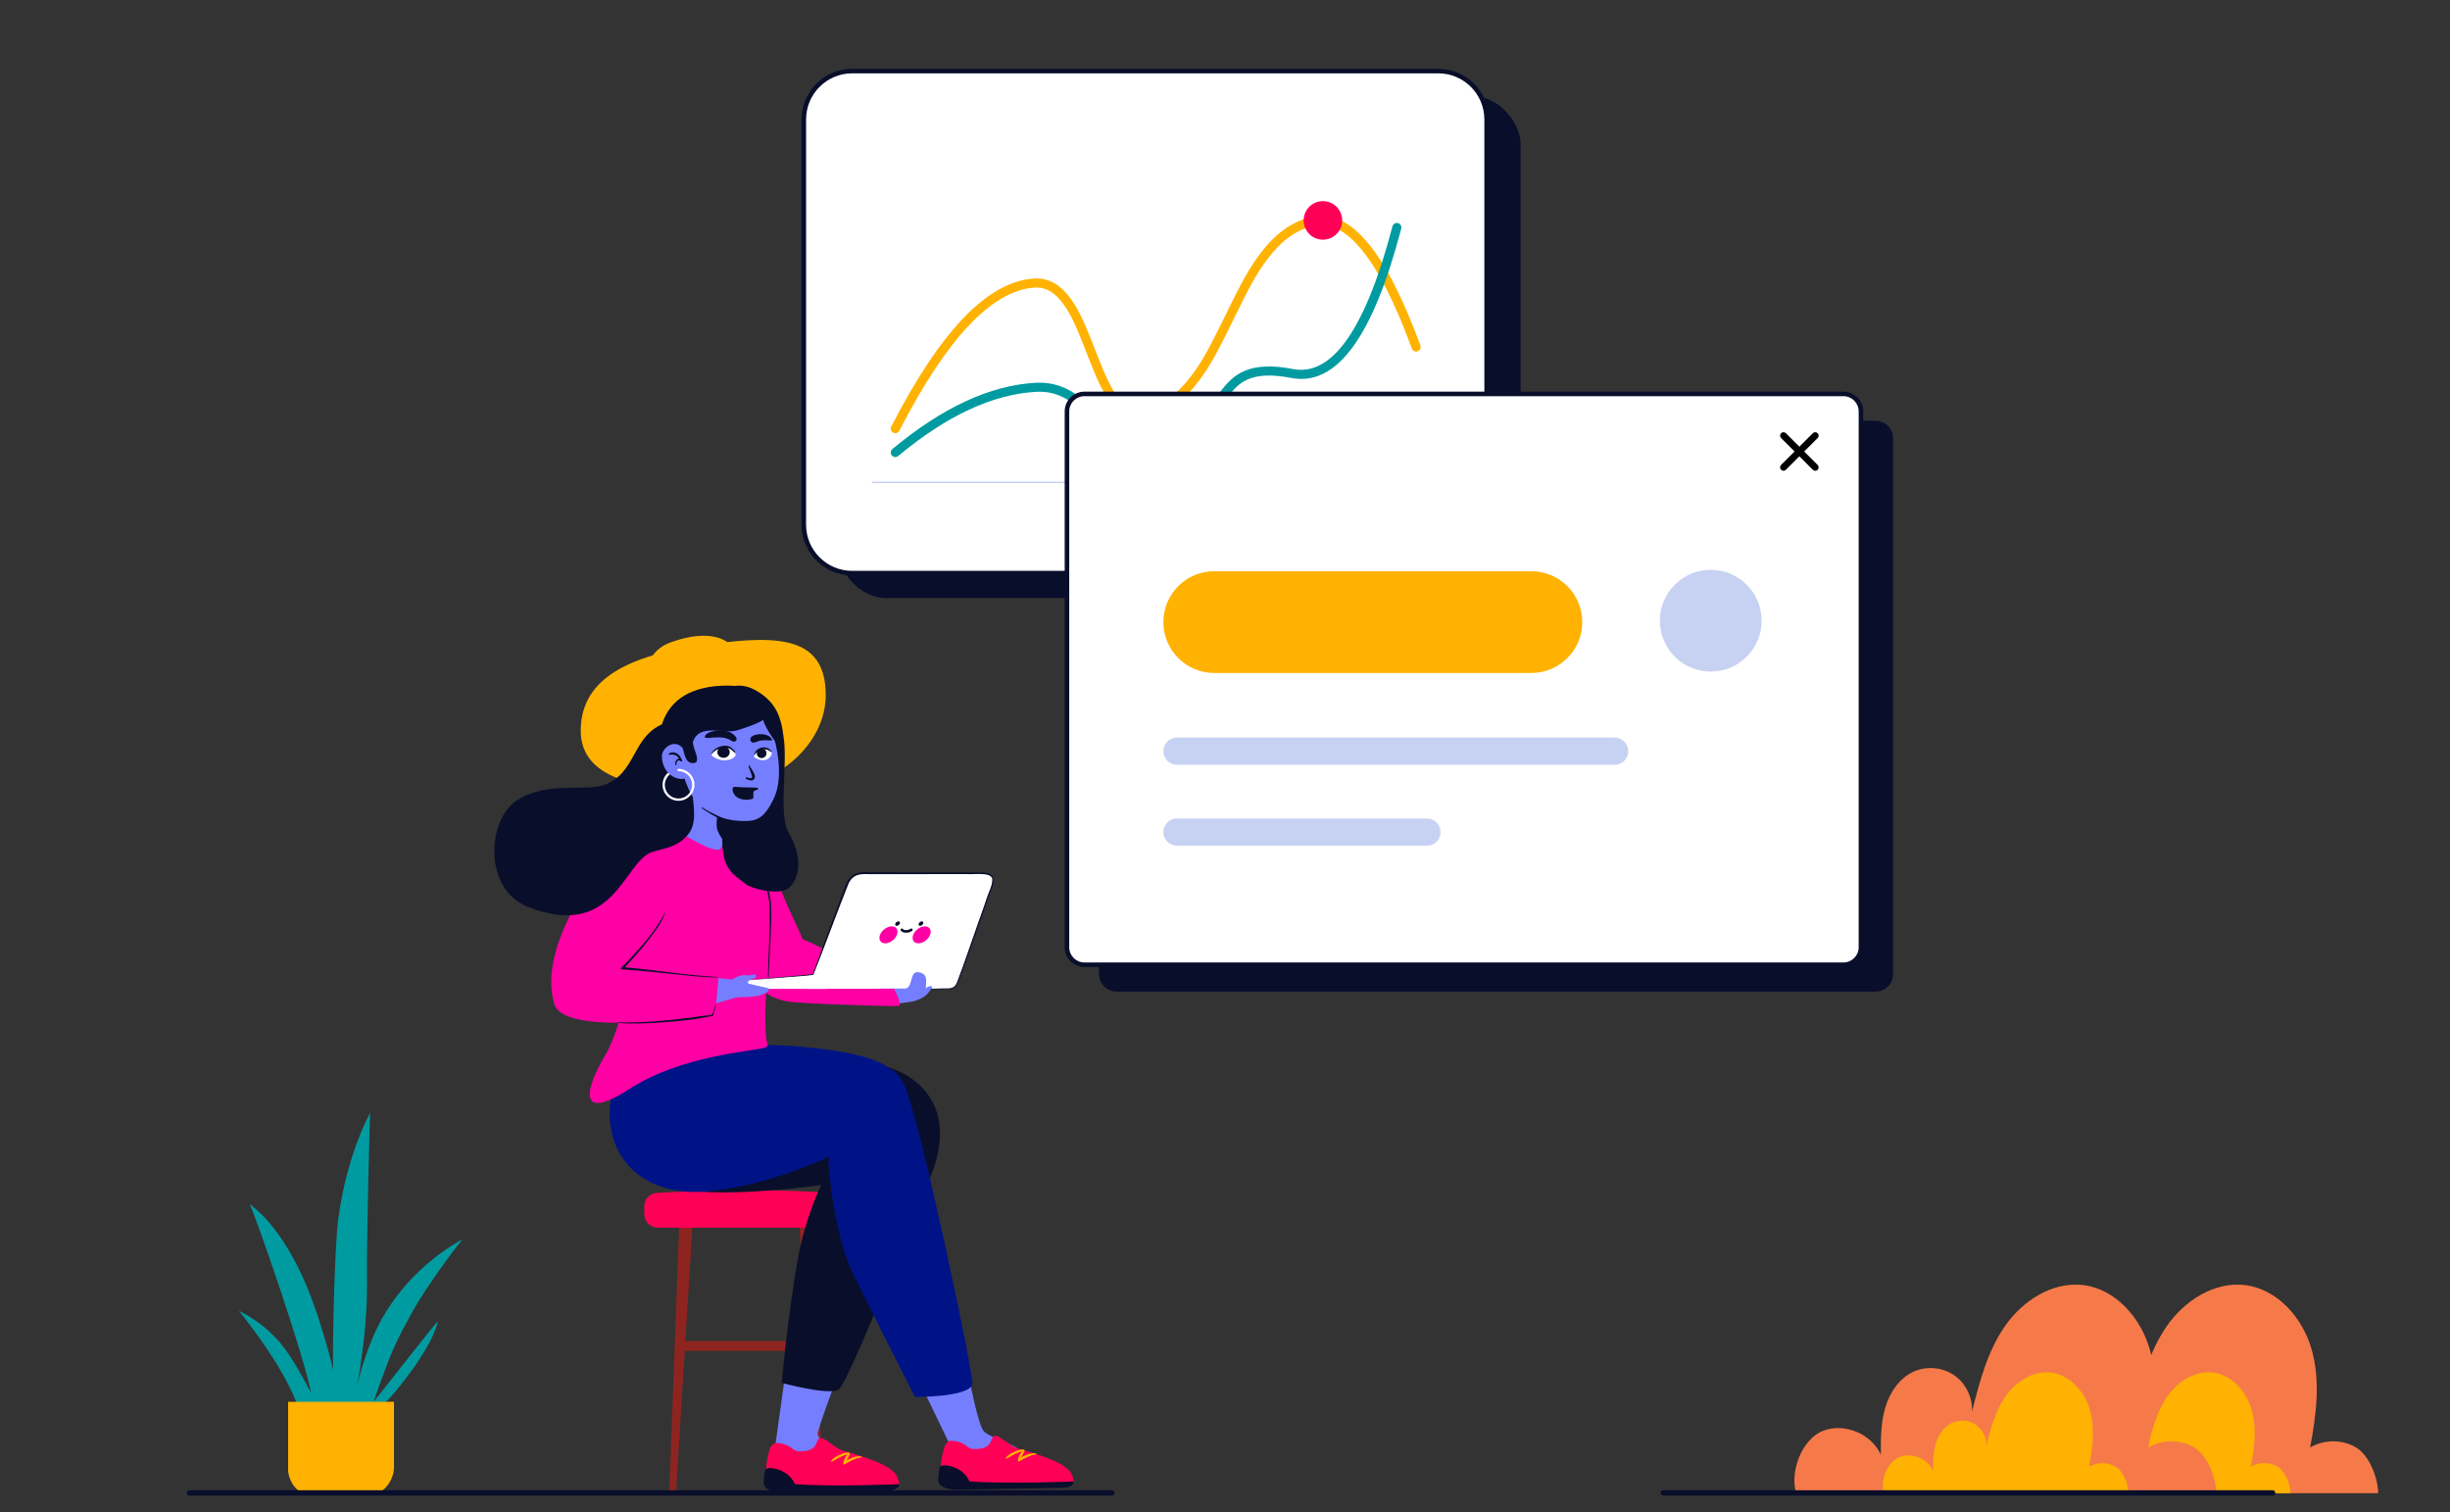 <svg viewBox="-40 80 3240 2000" fill="none" xmlns="http://www.w3.org/2000/svg" xmlns:xlink="http://www.w3.org/1999/xlink" xmlns:blush="http://design.blush" overflow="visible" width="3240px" height="2000px"><rect x="-40" y="80" width="3240" height="2000" fill="#333333" stroke="none"/><g id="Master/Scenes/Work From Home" blush:has-customizable-colors="true" blush:viewBox="0 -7.999999999999773 3199.999999999999 2416.0000000000005" blush:i="0"><g id="Master/Scenes/Working Remotely" blush:has-customizable-colors="true" blush:component="Master/Scenes/Working Remotely" blush:width="3200" blush:height="2400" blush:i="0.0" blush:value="Working Remotely" transform="scale(1 1)" blush:viewBox="-16 104.00000000000023 3215.999999999999 1967.9999999999998"><g id="Master/Scenes/Working Remotely" blush:has-customizable-colors="true" blush:viewBox="-16 104.00000000000023 3215.999999999999 1967.9999999999998" blush:i="0.0.0"><g id="Background" blush:i="0.0.0.0"><g id="Chair" blush:component="Chair" blush:defaultValue="Stool" blush:width="700" blush:height="800" transform="translate(596 1255) scale(1 1)" blush:i="0.0.0.0.0" blush:value="Stool" blush:viewBox="214.15525114155253 396 271.6894977168952 403.9999999999999"><g id="Chair/Stool" blush:viewBox="214.15525114155253 396 271.6894977168952 403.9999999999999" blush:i="0.0.0.0.0.0"><g id="Group" blush:i="0.0.0.0.0.0.0"><path id="Combined Shape" fill-rule="evenodd" clip-rule="evenodd" d="M263 425.639H281L270.361 598.639H430.639L420 425.639H438L444.476 598.639H445V611.639H444.963L452 799.639H443L431.439 611.639H269.561L258 799.639H249L263 425.639Z" fill="#8E2420" blush:i="0.0.0.0.0.0.0.0"/></g><path id="Rectangle" fill-rule="evenodd" clip-rule="evenodd" d="M216 420.465C216 410.995 223.306 403.159 232.762 402.634C257.309 401.269 305.348 399 353.332 399C398.553 399 443.722 401.219 467.282 402.588C476.712 403.135 484 410.96 484 420.406V430.639C484 440.581 475.941 448.639 466 448.639H234C224.059 448.639 216 440.581 216 430.639V420.465Z" fill="#FF0057" blush:i="0.0.0.0.0.0.1"/></g></g><g id="Medium Plants" blush:component="Medium Plants" blush:defaultValue="Plant 2" blush:width="845" blush:height="800" transform="translate(-1 1255) scale(1 1)" blush:i="0.0.0.0.1" blush:value="Plant 1" blush:viewBox="274.625 296.4059196617337 299.9749999999998 507.399577167019"><g id="Medium Plants/Plant 1" blush:viewBox="274.625 296.4059196617337 299.9749999999998 507.399577167019" blush:i="0.0.0.0.1.0"><g id="Group" blush:i="0.0.0.0.1.0.0"><path id="Fill 1" fill-rule="evenodd" clip-rule="evenodd" d="M356.365 503.474C327.777 445.413 300.03 424.299 291.225 417.517C299.353 433.795 363.551 619.095 372.433 667.614C342.629 608.883 327.262 596.196 321.705 590.482C306.664 575.016 287.838 564.028 277 558.602C281.745 565.191 337.284 631.858 356.927 690.191L372.506 718H450.401C450.401 718 458.529 690.988 471.398 679.057C484.268 667.128 532.765 607.409 540.216 572.138C522.239 592.953 465.071 667.128 454.901 679.057C479.964 608.117 483.727 601.563 505.145 562.223C526.564 522.881 570.969 465.279 573 463.923C549.97 476.133 482.258 518.8 450.147 603.33C436.728 638.654 432.522 661.151 432.522 661.151C432.522 661.151 447.024 590.548 446.346 521.361C445.668 452.175 450.401 297 450.401 297C450.401 297 419.527 351.185 408.086 439.025C403.855 471.509 400.285 604.942 401.639 637.22C401.639 637.22 384.121 559.844 356.365 503.474Z" fill="#009BA0" blush:i="0.0.0.0.1.0.0.0"/><path id="Fill 4" fill-rule="evenodd" clip-rule="evenodd" d="M455.622 800H365.883C352.693 800 342 781.764 342 768.532V679H482V766.029C482 780.583 470.13 800 455.622 800" fill="#FFB201" blush:i="0.0.0.0.1.0.0.1"/></g></g></g><g id="Outdoor Plants" blush:component="Outdoor Plants" blush:defaultValue="Plant 1" blush:width="751" blush:height="965" transform="translate(2449 1090) scale(1 1)" blush:i="0.0.0.0.2" blush:value="Bush" blush:viewBox="97.9775064267352 685.1499999999999 559.87146529563 279.84999999999997"><g id="Outdoor Plants/Bush" blush:viewBox="97.9775064267352 685.1499999999999 559.87146529563 279.84999999999997" blush:i="0.0.0.0.2.0"><g id="Group 16 Copy" blush:i="0.0.0.0.2.0.0"><path id="Fill 1" fill-rule="evenodd" clip-rule="evenodd" d="M100.395 964.969C102.956 964.611 105.816 965.245 108.376 964.886H656C655.749 944.057 643.866 913.873 625.677 903.68C607.501 893.499 583.903 893.822 566.014 904.469C574.079 861.735 579.919 817.087 568.156 775.202C556.417 733.318 522.971 694.759 479.773 689.59C439.267 684.757 399.934 710.204 376.612 743.666C353.29 777.128 342.831 817.637 332.815 857.165C333.952 838.466 324.678 819.48 309.254 808.856C293.817 798.232 272.769 796.366 255.705 804.094C236.655 812.72 223.982 831.814 218.107 851.889C212.244 871.976 212.256 893.224 212.315 914.136C200.11 886.476 164.821 871.581 136.497 882.133C108.161 892.697 91.516 936.077 100.395 964.969" fill="#F67A49" blush:i="0.0.0.0.2.0.0.0"/><path id="Fill 4" fill-rule="evenodd" clip-rule="evenodd" d="M216.397 964.975C217.891 964.761 219.553 965.153 221.047 964.927H540C539.857 952.854 532.923 935.356 522.344 929.456C511.753 923.556 498.018 923.735 487.594 929.92C492.292 905.143 495.687 879.247 488.849 854.97C482 830.692 462.515 808.341 437.352 805.344C413.767 802.536 390.864 817.286 377.272 836.687C363.692 856.088 357.608 879.557 351.763 902.478C352.42 891.642 347.029 880.639 338.04 874.489C329.05 868.328 316.786 867.233 306.852 871.718C295.759 876.726 288.371 887.788 284.952 899.421C281.546 911.067 281.546 923.39 281.581 935.499C274.481 919.476 253.92 910.841 237.424 916.966C220.916 923.081 211.221 948.227 216.397 964.975" fill="#FFB201" blush:i="0.0.0.0.2.0.0.1"/></g></g></g><g id="Outdoor Plants" blush:component="Outdoor Plants" blush:defaultValue="Bush" blush:width="751" blush:height="965" transform="translate(2235 1090) scale(1 1)" blush:i="0.0.0.0.3" blush:value="Bush" blush:viewBox="97.9775064267352 685.1499999999999 559.87146529563 279.84999999999997"><g id="Outdoor Plants/Bush" blush:viewBox="97.9775064267352 685.1499999999999 559.87146529563 279.84999999999997" blush:i="0.0.0.0.3.0"><g id="Group 16 Copy" blush:i="0.0.0.0.3.0.0"><path id="Fill 1" fill-rule="evenodd" clip-rule="evenodd" d="M100.395 964.969C102.956 964.611 105.816 965.245 108.376 964.886H656C655.749 944.057 643.866 913.873 625.677 903.68C607.501 893.499 583.903 893.822 566.014 904.469C574.079 861.735 579.919 817.087 568.156 775.202C556.417 733.318 522.971 694.759 479.773 689.59C439.267 684.757 399.934 710.204 376.612 743.666C353.29 777.128 342.831 817.637 332.815 857.165C333.952 838.466 324.678 819.48 309.254 808.856C293.817 798.232 272.769 796.366 255.705 804.094C236.655 812.72 223.982 831.814 218.107 851.889C212.244 871.976 212.256 893.224 212.315 914.136C200.11 886.476 164.821 871.581 136.497 882.133C108.161 892.697 91.516 936.077 100.395 964.969" fill="#F67A49" blush:i="0.0.0.0.3.0.0.0"/><path id="Fill 4" fill-rule="evenodd" clip-rule="evenodd" d="M216.397 964.975C217.891 964.761 219.553 965.153 221.047 964.927H540C539.857 952.854 532.923 935.356 522.344 929.456C511.753 923.556 498.018 923.735 487.594 929.92C492.292 905.143 495.687 879.247 488.849 854.97C482 830.692 462.515 808.341 437.352 805.344C413.767 802.536 390.864 817.286 377.272 836.687C363.692 856.088 357.608 879.557 351.763 902.478C352.42 891.642 347.029 880.639 338.04 874.489C329.05 868.328 316.786 867.233 306.852 871.718C295.759 876.726 288.371 887.788 284.952 899.421C281.546 911.067 281.546 923.39 281.581 935.499C274.481 919.476 253.92 910.841 237.424 916.966C220.916 923.081 211.221 948.227 216.397 964.975" fill="#FFB201" blush:i="0.0.0.0.3.0.0.1"/></g></g></g><g id="Floor" blush:i="0.0.0.0.4"><path id="Path 4 Copy" d="M1430.5 2051C1432.43 2051 1434 2052.57 1434 2054.5C1434 2056.37 1432.54 2057.9 1430.69 2057.99L1430.5 2058H210.5C208.567 2058 207 2056.43 207 2054.5C207 2052.63 208.464 2051.1 210.308 2051.01L210.5 2051H1430.5Z" fill="#090E2B" blush:i="0.0.0.0.4.0"/><path id="Path 4 Copy 2" d="M2965.5 2051C2967.43 2051 2969 2052.57 2969 2054.5C2969 2056.37 2967.54 2057.9 2965.69 2057.99L2965.5 2058H2159.5C2157.57 2058 2156 2056.43 2156 2054.5C2156 2052.63 2157.46 2051.1 2159.31 2051.01L2159.5 2051H2965.5Z" fill="#090E2B" blush:i="0.0.0.0.4.1"/></g><g id="UI Elements" blush:component="UI Elements" blush:defaultValue="UI Card 1" blush:width="1101" blush:height="811" transform="translate(946 117) scale(1 1)" blush:i="0.0.0.0.5" blush:value="Graph 1" blush:viewBox="71.56500000000005 52.89130434782612 957.8700000000002 705.2173913043478"><g id="UI Elements/Graph 1" blush:viewBox="71.56500000000005 52.89130434782612 957.8700000000002 705.2173913043478" blush:i="0.0.0.0.5.0"><g id="Interfae Box 2" blush:i="0.0.0.0.5.0.0"><rect id="Rectangle Copy 5" x="122" y="90" width="903" height="664" rx="64" fill="#090E2B" blush:i="0.0.0.0.5.0.0.0"/><rect id="Rectangle Copy" x="77" y="57" width="903" height="664" rx="64" fill="white" blush:i="0.0.0.0.5.0.0.1"/><path id="Rectangle Copy 2" fill-rule="evenodd" clip-rule="evenodd" d="M141 54H916C953.003 54 983 83.997 983 121V657C983 694.003 953.003 724 916 724H141C103.997 724 74 694.003 74 657V121C74 83.997 103.997 54 141 54ZM916 60H141C107.311 60 80 87.311 80 121V657C80 690.689 107.311 718 141 718H916C949.689 718 977 690.689 977 657V121C977 87.311 949.689 60 916 60Z" fill="#090E2B" blush:i="0.0.0.0.5.0.0.2"/><path id="Path 9" d="M747.653 250.062C799.008 237.451 846.649 294.932 892.393 419.938C893.531 423.05 891.932 426.496 888.82 427.635C885.708 428.773 882.262 427.174 881.123 424.062C837.367 304.486 793.225 251.227 750.515 261.716C727.031 267.483 707.546 282.317 689.503 306.517L688.258 308.2C675.507 325.58 666.039 342.909 647.75 380.317L641.519 393.08C622.885 431.093 613.19 448.511 599.294 466.958C579.416 493.348 557.312 509.718 530.238 515.729C510.923 520.017 495.179 512.232 481.893 494.305L481.491 493.759C471.833 480.53 464.903 465.491 452.695 434.143L448.913 424.412C437.261 394.542 430.423 379.666 421.33 366.632C409.855 350.183 397.481 342.462 382.327 343.379C326.588 346.748 266.548 409.572 203.338 532.62C201.824 535.568 198.207 536.73 195.26 535.216C192.312 533.701 191.15 530.085 192.664 527.137C257.66 400.612 320.261 335.109 381.603 331.4C401.298 330.21 417.197 339.995 430.762 359.182L431.172 359.767C440.789 373.553 447.79 388.631 459.348 418.146L464.578 431.584C475.839 460.397 482.401 474.547 490.916 486.316L491.183 486.683C501.978 501.47 513.339 507.188 527.637 504.014C551.608 498.692 571.418 484.021 589.709 459.738L590.971 458.049C603.763 440.786 613.266 423.501 631.38 386.501L637.598 373.761C656.204 335.753 665.842 318.271 679.447 299.93L679.883 299.344C699.461 273.085 721.154 256.569 747.653 250.062Z" fill="#FFB201" blush:i="0.0.0.0.5.0.0.3"/><path id="Path 9 Copy" d="M855.461 262.363C856.299 259.157 859.578 257.238 862.784 258.076C865.99 258.915 867.909 262.194 867.07 265.399C829.866 407.628 782.055 474.407 721.873 462.893C695.818 457.908 677.611 458.83 664.083 464.799C653.666 469.395 646.384 476.268 636.161 489.881L634.978 491.468L628.885 499.787C626.262 503.356 624.157 506.139 622 508.857C613.001 520.193 604.125 528.884 593.015 536.394C579.577 545.476 563.492 552.228 543.679 556.626C525.421 560.68 509.764 558.613 495.299 551.083C484.531 545.477 475.982 538.235 462.563 524.523L456.286 518.055C442.762 504.11 434.925 497.125 425.082 491.229C412.568 483.734 399.247 480.295 383.426 481.252C326.304 484.705 265.765 512.91 201.838 566.097C199.29 568.217 195.507 567.87 193.388 565.322C191.268 562.775 191.615 558.992 194.163 556.873C259.906 502.175 322.744 472.898 382.702 469.273C400.993 468.168 416.704 472.224 431.248 480.934L432.227 481.527C442.435 487.781 450.591 495.018 463.643 508.406L469.932 514.893L471.091 516.081C483.692 528.959 491.495 535.574 500.841 540.439C512.803 546.666 525.578 548.353 541.078 544.911C559.453 540.832 574.139 534.668 586.296 526.452C596.284 519.701 604.309 511.842 612.602 501.396L613.687 500.016C615.139 498.156 616.625 496.188 618.339 493.87L625.137 484.594L625.571 484.007C637.436 468.013 646.148 459.596 659.239 453.82C675.277 446.744 695.873 445.701 724.128 451.107C775.368 460.91 819.734 398.943 855.461 262.363Z" fill="#009BA0" blush:i="0.0.0.0.5.0.0.4"/><circle id="Oval" cx="763.5" cy="254.5" r="25.5" fill="#FF0057" blush:i="0.0.0.0.5.0.0.5"/><rect id="Rectangle" x="167" y="600" width="709" height="2" fill="#C7D2F2" blush:i="0.0.0.0.5.0.0.6"/></g></g></g><g id="UI Elements" blush:component="UI Elements" blush:defaultValue="Graph 1" blush:width="1101" blush:height="811" transform="translate(1367 581) scale(1 1)" blush:i="0.0.0.0.6" blush:value="UI Card 1" blush:viewBox="0 14.324728260869506 1100.9999999999998 798.8790760869566"><g id="UI Elements/UI Card 1" blush:viewBox="0 14.324728260869506 1100.9999999999998 798.8790760869566" blush:i="0.0.0.0.6.0"><g id="userinterface" blush:i="0.0.0.0.6.0.0"><path id="Stroke 1 Copy" fill-rule="evenodd" clip-rule="evenodd" d="M1073.39 810.432H69.612C56.847 810.432 46.5 800.085 46.5 787.32V78.615C46.5 65.85 56.847 55.501 69.612 55.501H1073.39C1086.15 55.501 1096.5 65.85 1096.5 78.615V787.32C1096.5 800.085 1086.15 810.432 1073.39 810.432Z" fill="#090E2B" blush:i="0.0.0.0.6.0.0.0"/><path id="Stroke 1" fill-rule="evenodd" clip-rule="evenodd" d="M1030.89 774.932H27.112C14.347 774.932 4 764.585 4 751.82V43.115C4 30.35 14.347 20 27.112 20H1030.89C1043.65 20 1054 30.35 1054 43.115V751.82C1054 764.585 1043.65 774.932 1030.89 774.932Z" fill="white" blush:i="0.0.0.0.6.0.0.1"/><path id="Stroke 1 Copy 2" fill-rule="evenodd" clip-rule="evenodd" d="M27.112 17H1030.89C1045.31 17 1057 28.693 1057 43.115V751.82C1057 766.242 1045.31 777.932 1030.89 777.932H27.112C12.69 777.932 1 766.242 1 751.82V43.115C1 28.693 12.691 17 27.112 17ZM1030.89 23H27.112C16.005 23 7 32.006 7 43.115V751.82C7 762.928 16.004 771.932 27.112 771.932H1030.89C1041.99 771.932 1051 762.928 1051 751.82V43.115C1051 32.006 1041.99 23 1030.89 23Z" fill="#090E2B" blush:i="0.0.0.0.6.0.0.2"/><path id="Stroke 5" fill-rule="evenodd" clip-rule="evenodd" d="M618.178 389.062H198.784C161.623 389.062 131.5 358.939 131.5 321.778C131.5 284.623 161.623 254.5 198.784 254.5H618.178C655.336 254.5 685.459 284.623 685.459 321.778C685.459 358.939 655.336 389.062 618.178 389.062Z" fill="#FFB201" blush:i="0.0.0.0.6.0.0.3"/><path id="Stroke 7" fill-rule="evenodd" clip-rule="evenodd" d="M855.382 387.211V387.211C818.224 387.211 788.098 357.088 788.098 319.927C788.098 282.772 818.224 252.649 855.382 252.649C892.54 252.649 922.663 282.772 922.663 319.927C922.663 357.088 892.54 387.211 855.382 387.211Z" fill="#C7D2F2" blush:i="0.0.0.0.6.0.0.4"/><g id="cross" blush:i="0.0.0.0.6.0.0.5"><path id="Stroke 9" d="M990.392 71.947C992.15 70.19 994.999 70.19 996.756 71.947C998.459 73.65 998.512 76.377 996.916 78.144L996.756 78.311L954.756 120.311C952.999 122.069 950.15 122.069 948.392 120.311C946.69 118.609 946.637 115.882 948.233 114.115L948.392 113.947L990.392 71.947Z" fill="black" blush:i="0.0.0.0.6.0.0.5.0"/><path id="Stroke 11" d="M948.392 71.947C950.095 70.245 952.822 70.192 954.588 71.788L954.756 71.947L996.756 113.947C998.514 115.705 998.514 118.554 996.756 120.311C995.054 122.014 992.327 122.067 990.56 120.471L990.392 120.311L948.392 78.311C946.635 76.554 946.635 73.705 948.392 71.947Z" fill="black" blush:i="0.0.0.0.6.0.0.5.1"/></g><path id="Stroke 13" d="M728.248 474.5C738.189 474.5 746.248 482.559 746.248 492.5C746.248 502.331 738.367 510.321 728.579 510.498L728.248 510.5H149.5C139.559 510.5 131.5 502.442 131.5 492.5C131.5 482.67 139.381 474.68 149.169 474.503L149.5 474.5H728.248Z" fill="#C7D2F2" blush:i="0.0.0.0.6.0.0.6"/><path id="Stroke 15" d="M480.052 581.5C489.993 581.5 498.052 589.559 498.052 599.5C498.052 609.331 490.171 617.321 480.383 617.498L480.052 617.5H149.5C139.559 617.5 131.5 609.442 131.5 599.5C131.5 589.67 139.381 581.68 149.169 581.503L149.5 581.5H480.052Z" fill="#C7D2F2" blush:i="0.0.0.0.6.0.0.7"/></g></g></g></g><g id="Master/Character/Sitting [colors]" blush:has-customizable-colors="true" blush:component="Master/Character/Sitting [colors]" blush:width="1110" blush:height="1500" transform="translate(409 557) scale(1 1)" blush:i="0.0.0.1" blush:value="Sitting [colors]" blush:viewBox="172.5 165 765.0000000000002 1335"><g id="Master/Character/Sitting [colors]" blush:has-customizable-colors="true" blush:viewBox="172.5 165 765.0000000000002 1335" blush:i="0.0.0.1.0"><g id="Lower Body/Sitting" blush:component="Lower Body/Sitting" blush:defaultValue="On Chair 1" blush:width="752" blush:height="560" transform="translate(179 940) scale(1 1)" blush:i="0.0.0.1.0.0" blush:value="On Chair 1" blush:viewBox="176.72000000000003 -36.12903225806457 616.6399999999999 594.6236559139786"><g id="Lower Body/Sitting/On Chair 1" blush:viewBox="176.72000000000003 -36.12903225806457 616.6399999999999 594.6236559139786" blush:i="0.0.0.1.0.0.0"><path id="Fill 3" fill-rule="evenodd" clip-rule="evenodd" d="M410.615 399.5C410.615 399.5 400.358 471.95 396.172 502.906C391.95 534.126 467.049 503.737 467.049 503.737C467.049 503.737 453.51 484.443 453.305 479.158C453.101 473.871 476.219 412 476.219 412L410.615 399.5Z" fill="#757eff" blush:color="Skin-500" blush:i="0.0.0.1.0.0.0.0"/><path id="Fill 5" fill-rule="evenodd" clip-rule="evenodd" d="M561.036 0C597.898 16.848 635.154 59.389 602.589 139.129C570.025 218.869 493.394 411.872 481.35 420.555C469.306 429.239 405.785 412 405.785 412C405.785 412 412.733 330.944 426.535 251.243C436.642 192.88 457.953 150.326 457.953 150.326C457.953 150.326 286.541 174.784 243.983 146.076C188.125 108.397 229.481 6.861 261.586 -5.711C302.859 -21.871 490.855 -32.076 561.036 0Z" fill="#090E2B" blush:i="0.0.0.1.0.0.0.1"/><path id="Fill 17" fill-rule="evenodd" clip-rule="evenodd" d="M559.105 537.55C553.719 520.869 514.662 509.853 486.46 501.514C476.967 498.706 463.703 484.835 457.546 485.001C448.582 485.245 457.367 503.898 427.363 502.274C419.419 501.845 418.852 493.484 401.592 491.581C398.787 491.273 394.499 490.728 390.796 497.394C388.732 501.111 380.282 534.664 388.578 548.345C446.664 549.846 506.413 548.363 558.02 547.882C563.06 547.834 560.482 541.819 559.105 537.55" fill="#FF0057" blush:i="0.0.0.1.0.0.0.2"/><path id="Fill 1" fill-rule="evenodd" clip-rule="evenodd" d="M654.971 412C654.971 412 665.531 466.51 672.596 475.378C679.663 484.243 716.329 494.221 717.975 499.698C719.619 505.175 639.821 518 639.821 518L591 416.698L654.971 412Z" fill="#757eff" blush:color="Skin-500" blush:i="0.0.0.1.0.0.0.3"/><path id="Fill 10" fill-rule="evenodd" clip-rule="evenodd" d="M790.105 534.55C784.719 517.87 745.662 506.853 717.46 498.513C707.967 495.706 694.703 481.834 688.546 482.001C679.582 482.244 688.367 500.898 658.363 499.274C650.42 498.845 649.853 490.483 632.592 488.581C629.787 488.272 625.499 487.728 621.796 494.393C619.732 498.11 611.282 531.663 619.578 545.346C677.664 546.846 737.413 545.362 789.02 544.881C794.06 544.833 791.482 538.818 790.105 534.55" fill="#FF0057" blush:i="0.0.0.1.0.0.0.4"/><path id="Fill 15" fill-rule="evenodd" clip-rule="evenodd" d="M722.705 510.43C726.392 503.004 728.005 501.713 726.433 500.544C722.673 497.748 703.571 506.385 702.07 511.523C700.945 515.374 713.664 504.229 723.821 502.566C719.659 506.366 715.779 518.02 719.874 515.696C739.827 504.382 742.974 507.006 742.999 506.586C743.117 504.585 735.566 502.967 722.705 510.43" fill="#FFB201" blush:i="0.0.0.1.0.0.0.5"/><path id="Fill 7" fill-rule="evenodd" clip-rule="evenodd" d="M180.128 77C192.092 138.955 247.292 161.212 295.191 159.362C368.357 156.536 442.941 124.042 468.153 113.183C465.932 129.164 477.806 220.025 497.63 262.074C517.453 304.124 582.01 430.62 582.01 430.62C582.01 430.62 654.852 431.05 657.967 413.369C660.016 401.738 591.632 76.85 569.01 20.596C556.02 -11.708 513.977 -25.649 427.502 -33C340.648 -40.383 214.032 -26.772 214.032 -26.772C214.032 -26.772 168.163 15.045 180.128 77Z" fill="#001386" blush:i="0.0.0.1.0.0.0.6"/><path id="Fill 22" fill-rule="evenodd" clip-rule="evenodd" d="M491.705 514.43C495.392 507.005 497.005 505.714 495.432 504.544C491.672 501.749 472.571 510.385 471.07 515.522C469.945 519.373 482.664 508.228 492.821 506.566C488.659 510.367 484.778 522.019 488.874 519.697C508.827 508.381 511.974 511.006 511.999 510.585C512.117 508.585 504.566 506.966 491.705 514.43" fill="#FFB201" blush:i="0.0.0.1.0.0.0.7"/><path id="Fill 19" fill-rule="evenodd" clip-rule="evenodd" d="M546.831 554.391L407.016 556.857C397.662 557.231 383.67 554.014 382.317 546.243C381.306 540.437 383.554 527.795 384.02 526.954C387.277 521.094 415.032 526.038 423.117 545.827C474.131 549.649 561.008 545.912 561.008 545.912C561.008 545.912 562.312 553.593 546.831 554.391" fill="#090E2B" blush:i="0.0.0.1.0.0.0.8"/><path id="Fill 12" fill-rule="evenodd" clip-rule="evenodd" d="M777.721 550.785L637.906 553.251C628.553 553.625 614.56 550.409 613.207 542.638C612.197 536.832 614.444 524.19 614.911 523.349C618.167 517.489 645.922 522.433 654.007 542.222C705.021 546.044 791.899 542.307 791.899 542.307C791.899 542.307 793.202 549.988 777.721 550.785" fill="#090E2B" blush:i="0.0.0.1.0.0.0.9"/></g></g><g id="Upper Body/Sitting" blush:component="Upper Body/Sitting" blush:defaultValue="Talking 1" blush:width="600" blush:height="951" transform="translate(243 170) scale(1 1.001)" blush:i="0.0.0.1.0.1" blush:value="With Laptop 1" blush:viewBox="34.177215189873436 370.5 588.607594936709 441.7499999999999"><g id="Upper Body/Sitting/With Laptop 1" blush:viewBox="34.177215189873436 370.5 588.607594936709 441.7499999999999" blush:i="0.0.0.1.0.1.0"><path id="Fill 1" fill-rule="evenodd" clip-rule="evenodd" d="M286 448C299.898 455.921 321.105 472.381 333.718 510.851C344.32 543.182 368.57 589.863 369.354 594.557C381.886 599.248 432 624.25 432 624.25C432 624.25 397.463 680 394.618 680C391.772 680 374.926 679.132 358.612 677.849C305.347 673.659 302.615 637.159 299.973 622.271C291.424 574.088 289.989 453.179 286 448" fill="#FF00A4" blush:i="0.0.0.1.0.1.0.0"/><path id="Fill 3" fill-rule="evenodd" clip-rule="evenodd" d="M203.679 373C203.679 373 215.229 430.304 207.464 436.256C203.587 439.228 187 443.605 187 443.605C187 443.605 227.845 476.13 252.813 476.967C277.781 477.805 294.466 462.609 291.701 457.101C287.564 448.858 258.313 441.498 257.221 434.162C255.975 425.794 256.521 389.174 256.521 389.174L203.679 373Z" fill="#757eff" blush:color="Skin-500" blush:i="0.0.0.1.0.1.0.1"/><path id="Fill 8" fill-rule="evenodd" clip-rule="evenodd" d="M126.185 468.342C125.002 478.894 113.436 610.159 129.055 629.825C147.759 653.375 120.262 728.83 108.36 748.037C87.654 781.45 64.317 841.503 140.314 792.468C209.312 747.949 301.723 743.109 319.79 737.775C325.933 735.961 321.714 730.278 321.315 726.364C316.68 680.826 327.91 585.791 327.999 553.732C328.056 533.119 305.18 458.994 287.181 448.378C283.594 446.262 265.901 438.729 265.901 441.674C265.901 456.144 264.743 476.667 257.864 476.667C240.342 476.667 195.014 444.859 187.991 441.674C171.889 444.931 127.536 456.296 126.185 468.342Z" fill="#FF00A4" blush:i="0.0.0.1.0.1.0.2"/><path id="Fill 13" fill-rule="evenodd" clip-rule="evenodd" d="M306.705 490.535C316.375 509.147 326.774 528.76 327.724 549.894C328.925 576.556 325.874 607.021 324.942 633.743C324.667 640.722 324.411 647.704 324.397 654.681C324.409 655.088 323.712 655.123 323.717 654.687C323.052 622.182 327.108 582.533 325.629 549.984C324.683 529.179 314.437 509.034 306.02 490.085C305.875 489.817 306.555 490.243 306.705 490.535" fill="#090E2B" blush:i="0.0.0.1.0.1.0.3"/><g id="macbook" blush:i="0.0.0.1.0.1.0.4"><path id="Fill 15" fill-rule="evenodd" clip-rule="evenodd" d="M400.37 639.886L280.737 650.015C278.696 650.184 272.283 652.863 272.062 654.898C272.062 654.898 271.115 660.144 276.637 660.144H400.37V639.886Z" fill="white" blush:i="0.0.0.1.0.1.0.4.0"/><path id="Fill 17" fill-rule="evenodd" clip-rule="evenodd" d="M563.427 660.144H376.125L427.804 522.887C430.941 515.138 437.583 507.392 448.064 507.392L604.657 507.51C621.488 507.388 623.6 513.634 619.981 523.475C609.556 551.816 582.743 631.168 573.525 653.402C571.831 657.485 567.848 660.144 563.427 660.144" fill="white" blush:i="0.0.0.1.0.1.0.4.1"/><path id="Fill 19" fill-rule="evenodd" clip-rule="evenodd" d="M603.827 506.473C560.59 506.369 500.598 506.281 457.252 506.172C442.145 505.233 432.769 507.791 426.51 522.715C412.548 559.913 396.395 603.339 382.858 640.832L286.824 649.499C295.941 648.768 383.381 642.467 383.636 641.663C399.014 603.32 415.175 558.328 430.532 520.106C436.818 508.519 445.502 508.153 457.252 508.625L489.825 508.608C511.135 508.713 566.973 508.405 587.547 508.555C594.947 509.416 618.268 505.31 620.298 514.788C620.673 523.795 615.155 532.789 612.527 541.408C610.152 549.198 601.801 572.167 601.801 572.167C593.258 596.261 583.657 625.225 574.573 648.878C571.156 659.683 566.623 659.789 556.463 659.532C551.324 659.571 537.941 660.132 532.655 660.178C532.019 660.187 531.382 660.621 532.033 660.639C541.388 660.518 555.456 661.018 564.672 660.717C570.836 660.37 574.239 654.677 575.893 649.397C585.713 624.075 594.543 598.387 603.56 572.781C607.053 562.195 615.919 536.707 619.855 526.734C626.164 510.754 618.738 505.986 603.827 506.473" fill="#090E2B" blush:i="0.0.0.1.0.1.0.4.2"/></g><path id="Fill 21" fill-rule="evenodd" clip-rule="evenodd" d="M258.796 651.475C258.431 651.503 258.215 651.522 258.204 651.525L258.796 651.475Z" fill="black" blush:i="0.0.0.1.0.1.0.5"/><path id="Fill 23" fill-rule="evenodd" clip-rule="evenodd" d="M471 659.775H504.342C516.167 659.993 509.981 635.809 522.9 638.161C533.929 640.169 533.431 646.637 532.286 659.68C534.519 656.887 538.763 655.968 540.216 656.917C542.293 658.274 539.968 658.675 536.461 664.296C532.406 670.794 520.879 676.871 507.14 678.026C503.005 678.373 479.248 682 479.248 682L471 659.775Z" fill="#757eff" blush:color="Skin-500" blush:i="0.0.0.1.0.1.0.6"/><path id="Fill 25" fill-rule="evenodd" clip-rule="evenodd" d="M276.485 647.783C276.485 647.783 285.752 641.18 293.7 642.114C304.303 643.357 305.148 638.575 307.86 642.743C308.456 643.658 306.585 646.596 301.674 647.688C295.046 649.16 297.823 653.25 297.823 653.25C297.823 653.25 320.846 658.74 324.083 659.319C325.871 659.638 326.353 664.727 312.835 668.738C305.784 670.831 295.707 670.886 283.83 671.285C280.526 671.398 242.53 683 242.53 683L240.188 664.067L239 644.394L276.485 647.783Z" fill="#757eff" blush:color="Skin-500" blush:i="0.0.0.1.0.1.0.7"/><path id="Fill 27" fill-rule="evenodd" clip-rule="evenodd" d="M395 680.025C395 680.025 490.409 683.881 496.352 682.813C502.295 681.745 490.252 660 490.252 660H404.046L395 680.025Z" fill="#FF00A4" blush:i="0.0.0.1.0.1.0.8"/><g id="blush" blush:i="0.0.0.1.0.1.0.9"><path id="Fill 29" fill-rule="evenodd" clip-rule="evenodd" d="M506.171 586.015H506.156C501.892 586.015 500.019 584.223 499.282 583.154C498.734 582.358 498.934 581.268 499.73 580.72C500.525 580.171 501.616 580.373 502.163 581.167C502.754 582.024 504.21 582.515 506.157 582.515H506.17C509.16 582.515 511.246 581.389 512.225 580.718C513.023 580.169 514.111 580.374 514.657 581.17C515.204 581.967 515.002 583.056 514.205 583.603C511.941 585.159 509.087 586.015 506.171 586.015" fill="#090E2B" blush:i="0.0.0.1.0.1.0.9.0"/><path id="Fill 31" fill-rule="evenodd" clip-rule="evenodd" d="M494.117 588.799C491.743 594.995 484.822 600.018 478.66 600.018C472.498 600.018 469.428 594.995 471.803 588.799C474.177 582.604 481.097 577.581 487.26 577.581C493.422 577.581 496.492 582.604 494.117 588.799" fill="#FF00A4" blush:i="0.0.0.1.0.1.0.9.1"/><path id="Fill 33" fill-rule="evenodd" clip-rule="evenodd" d="M537.985 588.799C535.61 594.995 528.689 600.018 522.527 600.018C516.365 600.018 513.295 594.995 515.67 588.799C518.045 582.604 524.964 577.581 531.127 577.581C537.29 577.581 540.36 582.604 537.985 588.799" fill="#FF00A4" blush:i="0.0.0.1.0.1.0.9.2"/><path id="Fill 35" fill-rule="evenodd" clip-rule="evenodd" d="M497.923 573.951C497.298 575.582 495.477 576.903 493.856 576.903C492.234 576.903 491.426 575.582 492.051 573.951C492.676 572.321 494.497 571 496.118 571C497.739 571 498.548 572.321 497.923 573.951" fill="#090E2B" blush:i="0.0.0.1.0.1.0.9.3"/><path id="Fill 37" fill-rule="evenodd" clip-rule="evenodd" d="M528.872 573.951C528.247 575.582 526.426 576.903 524.805 576.903C523.183 576.903 522.375 575.582 523 573.951C523.625 572.321 525.445 571 527.067 571C528.688 571 529.496 572.321 528.872 573.951" fill="#090E2B" blush:i="0.0.0.1.0.1.0.9.4"/></g><path id="Fill 39" fill-rule="evenodd" clip-rule="evenodd" d="M187.02 561.172C178.53 583.552 131.375 633.529 131.375 633.529C131.375 633.529 241.684 644.975 257.979 644.973C258.357 650.702 253.559 694.183 253.559 694.183C205.553 700.984 53.153 720.653 41.084 680.373C15.939 596.452 114.605 481.936 127.273 466.451C145.018 444.759 198.374 531.239 187.02 561.172" fill="#FF00A4" blush:i="0.0.0.1.0.1.0.10"/><path id="Fill 42" fill-rule="evenodd" clip-rule="evenodd" d="M257.714 644.434C215.359 642.423 176.769 635.397 134.316 631.665C149.27 615.655 163.802 599.173 176.277 581.151C180.554 574.793 184.438 568.478 186.983 561.201C187.061 560.969 187.671 559.084 187.438 559C177.527 579.201 161.244 598.575 145.832 615.386C140.656 620.974 135.381 626.497 130.006 631.865C129.117 632.701 127.894 634.197 130.974 634.403C163.524 636.573 196.118 640.633 228.598 643.662C239.483 644.455 245.187 644.96 256.136 645C257.896 645.007 258.379 644.419 257.714 644.434" fill="#090E2B" blush:i="0.0.0.1.0.1.0.11"/><path id="Fill 44" fill-rule="evenodd" clip-rule="evenodd" d="M254.944 679C254.426 679 250.565 694.199 249.377 694.362C209.234 699.899 166.001 705.665 125.324 704.408C124.561 704.331 125.277 705.06 126.114 705.142C155.99 708.395 220.894 701.486 230.656 699.596C248.855 696.071 250.414 696.345 251.194 695.113C251.194 695.113 255.462 679 254.944 679Z" fill="#090E2B" blush:i="0.0.0.1.0.1.0.12"/></g></g><g id="Head" blush:component="Head" blush:defaultValue="Long Hair Dark" blush:width="300" blush:height="300" transform="translate(341 346) scale(1 1)" blush:i="0.0.0.1.0.2" blush:value="Long Hair Hat" blush:viewBox="-136.5 16.5 439.5 372"><g id="Head/Long Hair Hat" blush:viewBox="-136.5 16.5 439.5 372" blush:i="0.0.0.1.0.2.0"><path id="Path 10" fill-rule="evenodd" clip-rule="evenodd" d="M70.256 97.499C70.256 97.499 48.694 43.793 97.7 26.265C146.705 8.737 185.296 17.974 190.236 59.305C198.158 125.599 94.918 158.925 70.256 97.499Z" fill="#FFB201" blush:i="0.0.0.1.0.2.0.0"/><path id="Fill 1" fill-rule="evenodd" clip-rule="evenodd" d="M146.176 222.265C53.225 222.265 -22 206.483 -22 143.464C-22 80.445 31.202 46.242 130.855 31.591C230.508 16.94 302 13.2 302 96.454C302 159.474 239.129 222.265 146.176 222.265Z" fill="#FFB201" blush:i="0.0.0.1.0.2.0.1"/><path id="Fill 3" fill-rule="evenodd" clip-rule="evenodd" d="M-106.282 235.5C-66.068 209.611 -17.145 224.379 8.887 215.123C51.195 200.08 45.488 152.69 85.35 135.013C96.176 100.832 126.661 83.761 171.659 83.761C242.273 83.761 244.239 140.447 245.971 150C252.336 185.102 239.116 253.488 252.47 276.992C274.888 316.454 264.527 342.215 252.837 351.627C240.235 361.774 203.569 352.484 195.614 345.892C180.433 333.313 165.115 328.377 165.115 286.672C157.189 274.503 156.722 270.9 158.512 256.127C160.666 238.353 162.691 222.274 124.435 215.123C127.545 245.856 132.654 267.017 118.354 282.576C104.054 298.134 89.697 298.134 72.062 304C35.007 316.324 22.588 420.655 -90.469 376.973C-151.085 354.33 -146.495 261.389 -106.282 235.5Z" fill="#090E2B" blush:i="0.0.0.1.0.2.0.2"/><path id="Combined Shape" fill-rule="evenodd" clip-rule="evenodd" d="M232.575 234.655C240.592 218.767 243.748 193.622 234.766 156.81C232.702 148.348 231.768 140.973 230.975 134.711C228.319 113.731 227.245 105.249 190.535 110.271C163.009 114.037 120.164 131.23 112.624 161.39C112.624 161.39 112.49 163.053 112.357 165.813C101.569 153.837 85.35 166.516 85.35 176.746C85.35 199.59 104.018 209.45 115.276 206.802C115.616 207.955 115.99 209.053 116.402 210.081C116.754 210.962 117.114 211.894 117.491 212.87C120.63 220.991 124.935 232.132 135.518 241.803C146.77 252.086 166.782 263.904 198.631 262.784C215.143 262.203 223.139 253.358 232.575 234.655Z" fill="#757eff" blush:color="Skin-500" blush:i="0.0.0.1.0.2.0.3"/><path id="Fill 8" fill-rule="evenodd" clip-rule="evenodd" d="M110.261 179.03C107.388 173.262 100.467 169.688 94.489 173.724C93.136 174.637 94.96 175.262 95.531 175.198C102.632 174.269 105.451 176.21 107.784 180.247C105.553 180.794 103.324 182.779 103.039 185.021C102.865 186.397 103.341 190.47 104.391 189.185C105.117 188.297 103.517 182.239 108.806 182.792C108.886 182.81 108.958 182.814 109.033 182.821C109.282 183.419 111.273 184.657 112.128 183.619C112.652 182.985 111.573 181.667 110.261 179.03" fill="#090E2B" blush:i="0.0.0.1.0.2.0.4"/><path id="Fill 9" fill-rule="evenodd" clip-rule="evenodd" d="M184.511 83.858C156.443 85.889 116.345 115.898 109.891 137.898C108.798 141.625 109.8 161.009 112.187 165.389C115.364 171.22 115.016 184.517 124.482 186.059C141.169 188.776 124.021 163.956 126.553 157.471C136.096 133.018 166.369 148.55 184.511 143.014C209.354 135.434 218.556 130.045 219.194 129.08C222.416 141.456 239.796 165.149 245.815 169.768C247.773 171.269 245.135 144.379 238.852 122.622C235.05 109.456 211.194 81.927 184.511 83.858Z" fill="#090E2B" blush:i="0.0.0.1.0.2.0.5"/><path id="Fill 11" fill-rule="evenodd" clip-rule="evenodd" d="M107.274 236.091C95.642 236.091 86.178 226.627 86.178 214.995C86.178 208.848 88.84 202.929 93.503 198.914C94.269 199.697 95.186 200.566 95.869 201.149C91.87 204.593 89.178 209.722 89.178 214.995C89.178 224.973 97.296 233.091 107.274 233.091C117.252 233.091 125.37 224.973 125.37 214.995C125.37 205.018 117.252 196.9 107.274 196.9C106.446 196.9 105.774 196.228 105.774 195.4C105.774 194.571 106.446 193.9 107.274 193.9C118.906 193.9 128.37 203.363 128.37 214.995C128.37 226.627 118.906 236.091 107.274 236.091" fill="white" blush:i="0.0.0.1.0.2.0.6"/><path id="Fill 4" fill-rule="evenodd" clip-rule="evenodd" d="M151.936 254.628C147.843 252.187 139.507 247.655 137.848 245.046C136.983 243.686 140.059 245.478 141.65 246.678C143.768 248.275 152.519 252.985 163.318 258.066C164.255 258.506 170.267 261.033 170.416 261.371C170.556 261.688 169.953 262.236 169.242 262.142C164.462 261.505 156.448 257.319 151.936 254.628Z" fill="#090E2B" blush:i="0.0.0.1.0.2.0.7"/></g></g><g id="Expressions" blush:component="Expressions" blush:defaultValue="Calm 1" blush:width="120" blush:height="120" transform="translate(462 479) scale(1 1)" blush:i="0.0.0.1.0.3" blush:value="Happy" blush:viewBox="21 10.200000000000003 89.4 91.80000000000001"><g id="Expressions/Happy" blush:viewBox="21 10.200000000000003 89.4 91.80000000000001" blush:i="0.0.0.1.0.3.0"><g id="eye1" blush:i="0.0.0.1.0.3.0.0"><path id="Fill 1" fill-rule="evenodd" clip-rule="evenodd" d="M21.076 18.179C22.852 10.196 46.225 7.398 56.51 13.579C60.066 15.692 66.67 21.497 60.823 24.657C59.279 25.329 57.779 24.64 56.51 23.821C42.492 14.079 19.838 23.744 21.076 18.179Z" fill="#090E2B" blush:i="0.0.0.1.0.3.0.0.0"/><path id="Fill 6" fill-rule="evenodd" clip-rule="evenodd" d="M40.038 32.611C34.751 34.111 30.218 38.361 29.797 41.883C29.541 44.011 37.892 49.12 45.944 49.517C56.538 50.038 61.879 44.299 61.859 42.465C61.147 36.915 54.755 28.437 40.038 32.611Z" fill="white" blush:i="0.0.0.1.0.3.0.0.1"/><path id="Fill 8" fill-rule="evenodd" clip-rule="evenodd" d="M56.425 35.769C48.282 29.615 35.67 33.625 29.796 41.883C29.459 42.311 29.556 41.234 29.79 40.743C32.624 34.796 37.737 31.989 43.665 30.765C47.232 30.028 50.558 29.968 54.037 31.526C55.382 32.127 57.758 33.959 59.594 36.031C61.026 37.646 62.232 40.415 60.575 39.436C59.278 38.669 57.505 36.586 56.425 35.769Z" fill="#090E2B" blush:i="0.0.0.1.0.3.0.0.2"/><path id="Fill 10" fill-rule="evenodd" clip-rule="evenodd" d="M45.841 46.276C50.368 46.276 54.038 42.928 54.038 38.797C54.038 34.667 50.368 31.318 45.841 31.318C41.314 31.318 37.644 34.667 37.644 38.797C37.644 42.928 41.314 46.276 45.841 46.276Z" fill="#090E2B" blush:i="0.0.0.1.0.3.0.0.3"/></g><g id="eye2" blush:i="0.0.0.1.0.3.0.1"><path id="Fill 4" fill-rule="evenodd" clip-rule="evenodd" d="M104.459 16.861C107.813 18.349 112.278 23.287 108.561 23.287C104.844 23.287 96.793 22.233 91.396 24.46C89.511 24.942 88.081 25.864 86.188 26.089C81.88 26.928 79.539 21.769 82.585 18.649C86.026 15.125 97.643 13.454 104.459 16.861Z" fill="#090E2B" blush:i="0.0.0.1.0.3.0.1.0"/><path id="Fill 12" fill-rule="evenodd" clip-rule="evenodd" d="M100.659 49.234C106.03 47.986 110.047 43.115 109.593 39.477C108.707 34.654 99.422 31.576 94.221 34.209C89.07 36.816 85.847 42.641 86.263 44.941C86.864 46.532 95.17 50.511 100.659 49.234Z" fill="white" blush:i="0.0.0.1.0.3.0.1.1"/><path id="Fill 14" fill-rule="evenodd" clip-rule="evenodd" d="M96.215 46.606C99.753 46.606 102.621 43.852 102.621 40.456C102.621 37.059 100.6 33.849 96.215 34.306C92.696 34.672 89.808 37.059 89.808 40.456C89.808 43.852 92.677 46.606 96.215 46.606Z" fill="#090E2B" blush:i="0.0.0.1.0.3.0.1.2"/><path id="Fill 22" fill-rule="evenodd" clip-rule="evenodd" d="M86.454 41.638C88.483 34.064 97.644 30.169 104.889 33.755C105.909 34.287 107.565 35.481 108.805 36.923C109.946 38.253 109.797 38.95 109.331 38.812C108.559 38.582 106.926 37.117 105.599 36.487C98.889 33.304 91.908 35.09 86.797 42.559C86.546 42.946 86.308 42.075 86.454 41.638" fill="#090E2B" blush:i="0.0.0.1.0.3.0.1.3"/></g><path id="Fill 18" fill-rule="evenodd" clip-rule="evenodd" d="M89.774 88.859C81.203 89.859 88.148 99.383 83.708 100.649C72.341 103.888 60 99.957 58.007 89.859C56.83 83.899 60.342 84.619 63.147 84.868C65.952 85.117 79.804 85.629 87.245 85.629C94.459 85.629 90.833 88.735 89.774 88.859Z" fill="#090E2B" blush:i="0.0.0.1.0.3.0.2"/><path id="nose" fill-rule="evenodd" clip-rule="evenodd" d="M79.516 56.047C79.905 56.047 82.488 60.469 83.436 62.022C86.454 66.968 89.781 72.505 84.87 75.688C82.491 77.231 75.012 74.841 75.012 73.025C75.012 70.263 81.838 75.119 83.444 72.315C84.386 70.887 80.859 63.644 79.516 59.349C78.767 56.952 79.128 56.047 79.516 56.047Z" fill="#090E2B" blush:i="0.0.0.1.0.3.0.3"/></g></g><g id="Facial Accesories" blush:component="Facial Accesories" blush:defaultValue="None" blush:width="120" blush:height="110" transform="translate(459 529) scale(120 110)" blush:i="0.0.0.1.0.4" blush:value="None" blush:viewBox="1.75 1.75 0 0"><g id="Facial Accesories/None" stroke="none" stroke-width="1" fill="none" fill-rule="evenodd" fill-opacity="0" blush:viewBox="1.75 1.75 0 0" blush:i="0.0.0.1.0.4.0"/></g><g id="Glass" blush:component="Glass" blush:defaultValue="None" blush:width="120" blush:height="75" transform="translate(462 484) scale(120 75)" blush:i="0.0.0.1.0.5" blush:value="None" blush:viewBox="1.75 1.75 0 0"><g id="Glass/None" stroke="none" stroke-width="1" fill="none" fill-rule="evenodd" fill-opacity="0" blush:viewBox="1.75 1.75 0 0" blush:i="0.0.0.1.0.5.0"/></g></g></g></g></g></g></svg>